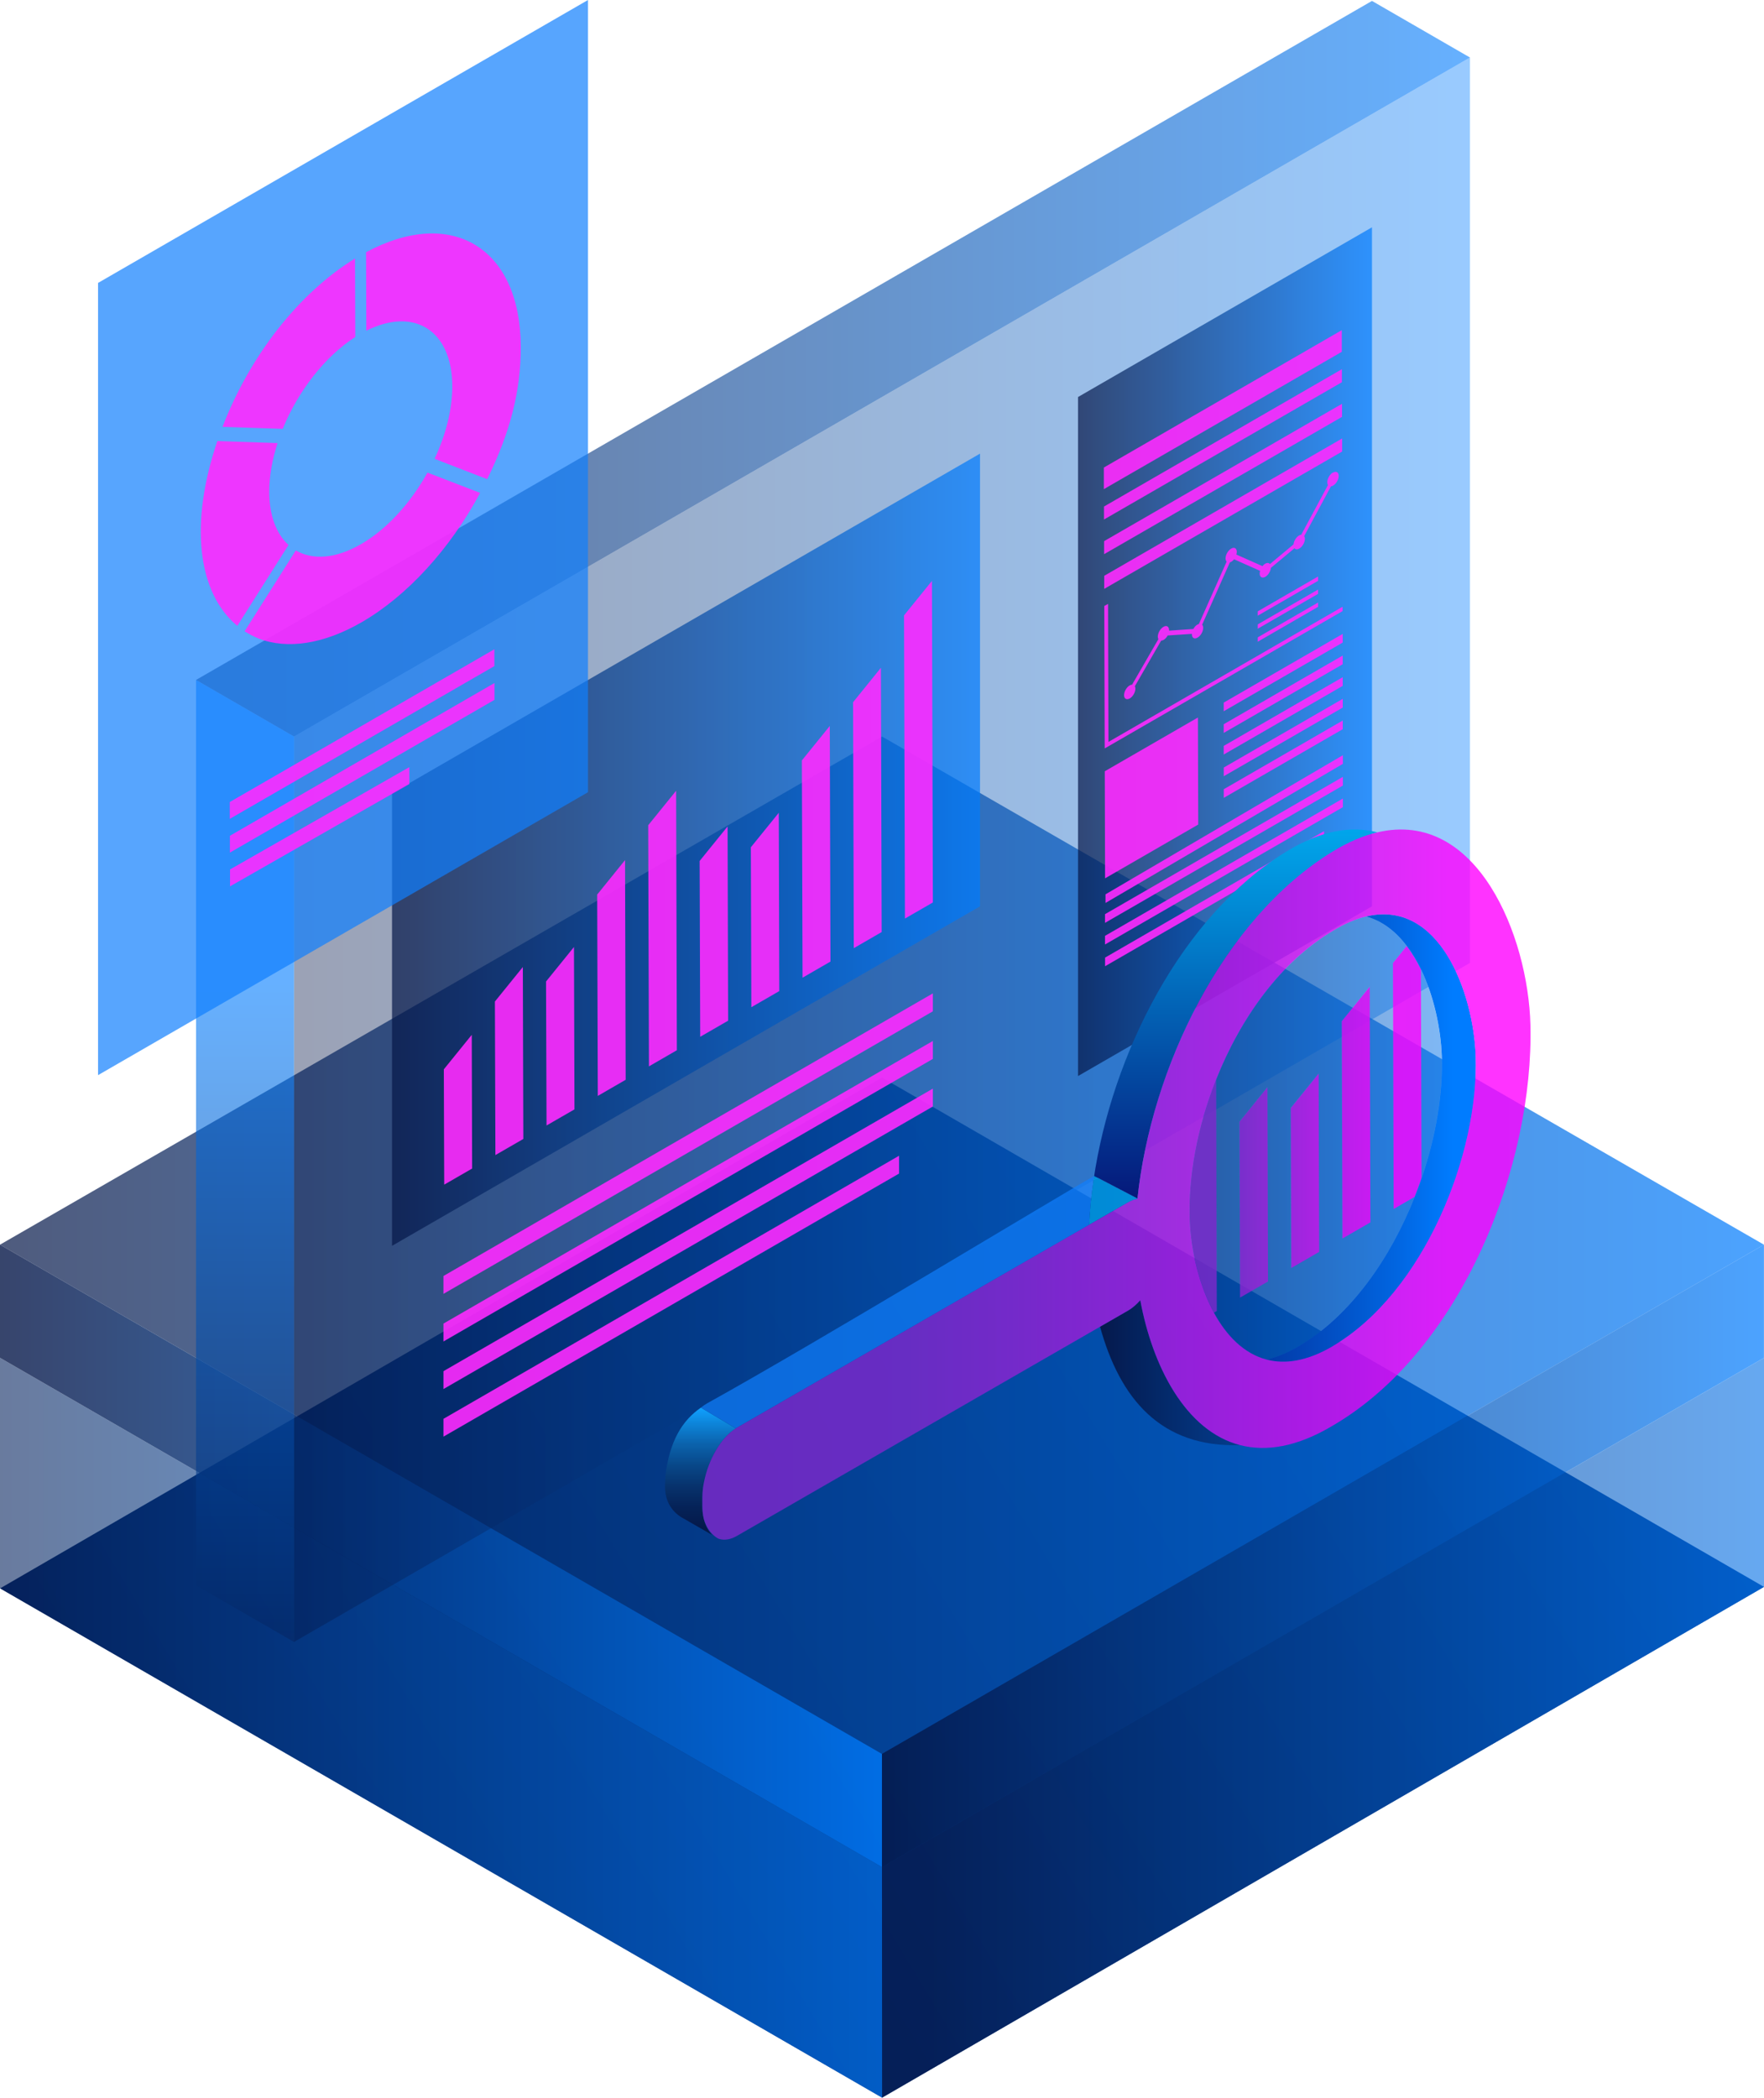 <?xml version="1.0" encoding="UTF-8"?>
<svg id="Layer_2" data-name="Layer 2" xmlns="http://www.w3.org/2000/svg" xmlns:xlink="http://www.w3.org/1999/xlink" viewBox="0 0 288.03 342.47">
  <defs>
    <style>
      .cls-1 {
        fill: none;
      }

      .cls-1, .cls-2, .cls-3, .cls-4, .cls-5, .cls-6, .cls-7 {
        opacity: .7;
      }

      .cls-8 {
        fill: url(#linear-gradient);
      }

      .cls-8, .cls-9, .cls-10 {
        opacity: .8;
      }

      .cls-9 {
        fill: url(#Gradient_Blue-5);
      }

      .cls-2 {
        fill: url(#Gradient_Blue-9);
      }

      .cls-3 {
        fill: url(#Gradient_Blue-4);
      }

      .cls-4 {
        fill: url(#Gradient_Blue-6);
      }

      .cls-11 {
        fill: url(#Gradient_Blue-8);
      }

      .cls-11, .cls-12, .cls-13, .cls-14 {
        opacity: .6;
      }

      .cls-12 {
        fill: url(#Gradient_Blue-2);
      }

      .cls-13 {
        fill: url(#Gradient_Blue-3);
      }

      .cls-15 {
        fill: url(#Gradient_Blue-7);
        opacity: .4;
      }

      .cls-16 {
        fill: url(#Gradient_Blue-19);
      }

      .cls-17 {
        fill: url(#Gradient_Blue);
      }

      .cls-18 {
        fill: url(#Orange_Gradient);
      }

      .cls-19 {
        fill: url(#linear-gradient-3);
      }

      .cls-20 {
        fill: url(#linear-gradient-4);
      }

      .cls-21 {
        fill: url(#linear-gradient-2);
      }

      .cls-22 {
        fill: url(#linear-gradient-7);
      }

      .cls-23 {
        fill: url(#linear-gradient-5);
      }

      .cls-10 {
        fill: url(#Purple_Gradient);
      }

      .cls-5 {
        fill: url(#linear-gradient-6);
      }

      .cls-24 {
        fill: #fe2bff;
        opacity: .9;
      }

      .cls-6 {
        fill: #1080fe;
      }

      .cls-7 {
        fill: url(#Gradient_Blue-10);
      }

      .cls-14 {
        fill: url(#Gradient_Blue-11);
      }

      .cls-25 {
        fill: url(#Gradient_Blue-18);
      }

      .cls-25, .cls-26, .cls-27, .cls-28, .cls-29, .cls-30, .cls-31 {
        opacity: .5;
      }

      .cls-26 {
        fill: url(#Gradient_Blue-17);
      }

      .cls-27 {
        fill: url(#Gradient_Blue-12);
      }

      .cls-28 {
        fill: url(#Gradient_Blue-14);
      }

      .cls-29 {
        fill: url(#Gradient_Blue-13);
      }

      .cls-30 {
        fill: url(#Gradient_Blue-16);
      }

      .cls-31 {
        fill: url(#Gradient_Blue-15);
      }
    </style>
    <linearGradient id="Gradient_Blue" data-name="Gradient Blue" x1="-4.58" y1="349.22" x2="514.38" y2="34.86" gradientUnits="userSpaceOnUse">
      <stop offset="0" stop-color="#051647"/>
      <stop offset="1" stop-color="#007cff"/>
    </linearGradient>
    <linearGradient id="Gradient_Blue-2" data-name="Gradient Blue" x1="151.8" y1="282.08" x2="308.49" y2="282.08" xlink:href="#Gradient_Blue"/>
    <linearGradient id="Gradient_Blue-3" data-name="Gradient Blue" x1="-20.33" y1="282.08" x2="143.87" y2="282.08" xlink:href="#Gradient_Blue"/>
    <linearGradient id="Gradient_Blue-4" data-name="Gradient Blue" x1="0" y1="203.3" x2="288.02" y2="203.3" xlink:href="#Gradient_Blue"/>
    <linearGradient id="Gradient_Blue-5" data-name="Gradient Blue" x1="0" y1="254.02" x2="144.01" y2="254.02" xlink:href="#Gradient_Blue"/>
    <linearGradient id="Gradient_Blue-6" data-name="Gradient Blue" x1="144.01" y1="254.02" x2="288.02" y2="254.02" xlink:href="#Gradient_Blue"/>
    <linearGradient id="Gradient_Blue-7" data-name="Gradient Blue" x1="48.01" y1="138.73" x2="240.02" y2="138.73" xlink:href="#Gradient_Blue"/>
    <linearGradient id="Gradient_Blue-8" data-name="Gradient Blue" x1="40.01" y1="287.87" x2="40.01" y2="160.24" xlink:href="#Gradient_Blue"/>
    <linearGradient id="Gradient_Blue-9" data-name="Gradient Blue" x1="64.01" y1="138.73" x2="160.02" y2="138.73" xlink:href="#Gradient_Blue"/>
    <linearGradient id="Gradient_Blue-10" data-name="Gradient Blue" x1="176.02" y1="106.4" x2="224.02" y2="106.4" xlink:href="#Gradient_Blue"/>
    <linearGradient id="Gradient_Blue-11" data-name="Gradient Blue" x1="32.01" y1="60.2" x2="240.02" y2="60.2" xlink:href="#Gradient_Blue"/>
    <linearGradient id="Gradient_Blue-12" data-name="Gradient Blue" x1="177.78" y1="185.8" x2="242.36" y2="185.8" xlink:href="#Gradient_Blue"/>
    <linearGradient id="Gradient_Blue-13" data-name="Gradient Blue" x1="177.78" y1="175.32" x2="242.36" y2="175.32" xlink:href="#Gradient_Blue"/>
    <linearGradient id="Gradient_Blue-14" data-name="Gradient Blue" x1="177.78" y1="191.15" x2="242.36" y2="191.15" xlink:href="#Gradient_Blue"/>
    <linearGradient id="Gradient_Blue-15" data-name="Gradient Blue" x1="177.78" y1="195.28" x2="242.36" y2="195.28" xlink:href="#Gradient_Blue"/>
    <linearGradient id="Gradient_Blue-16" data-name="Gradient Blue" x1="177.78" y1="194.68" x2="242.36" y2="194.68" xlink:href="#Gradient_Blue"/>
    <linearGradient id="Gradient_Blue-17" data-name="Gradient Blue" x1="177.78" y1="181.65" x2="242.36" y2="181.65" xlink:href="#Gradient_Blue"/>
    <linearGradient id="Gradient_Blue-18" data-name="Gradient Blue" x1="177.78" y1="175.9" x2="242.36" y2="175.9" xlink:href="#Gradient_Blue"/>
    <linearGradient id="linear-gradient" x1="194.24" y1="184.37" x2="232.11" y2="184.37" gradientUnits="userSpaceOnUse">
      <stop offset=".14" stop-color="#8027cd"/>
      <stop offset=".18" stop-color="#8624cf"/>
      <stop offset=".52" stop-color="#c711e9"/>
      <stop offset=".77" stop-color="#ef04f8"/>
      <stop offset=".9" stop-color="#f0f"/>
    </linearGradient>
    <linearGradient id="linear-gradient-2" x1="177.78" y1="185.79" x2="242.36" y2="185.79" gradientUnits="userSpaceOnUse">
      <stop offset="0" stop-color="#051678"/>
      <stop offset=".12" stop-color="#041b7f"/>
      <stop offset=".31" stop-color="#032a93"/>
      <stop offset=".53" stop-color="#0244b5"/>
      <stop offset=".79" stop-color="#0167e3"/>
      <stop offset=".92" stop-color="#007cff"/>
    </linearGradient>
    <linearGradient id="linear-gradient-3" x1="177.78" y1="195.73" x2="207.08" y2="195.73" xlink:href="#linear-gradient-2"/>
    <linearGradient id="linear-gradient-4" x1="201.72" y1="196.7" x2="201.72" y2="112.69" gradientUnits="userSpaceOnUse">
      <stop offset="0" stop-color="#051678"/>
      <stop offset=".58" stop-color="#018ad5"/>
      <stop offset=".86" stop-color="#00beff"/>
    </linearGradient>
    <linearGradient id="Gradient_Blue-19" data-name="Gradient Blue" x1="177.78" y1="224.11" x2="242.36" y2="224.11" xlink:href="#Gradient_Blue"/>
    <linearGradient id="linear-gradient-5" y1="196.12" x2="242.36" y2="196.12" xlink:href="#linear-gradient-2"/>
    <linearGradient id="linear-gradient-6" x1="58.95" y1="35.39" x2="133.13" y2="35.39" gradientTransform="translate(54.17 155.38) rotate(2.39)" gradientUnits="userSpaceOnUse">
      <stop offset="0" stop-color="#00b0f0"/>
      <stop offset="1" stop-color="#00beff"/>
    </linearGradient>
    <linearGradient id="Orange_Gradient" data-name="Orange Gradient" x1="114.68" y1="195.71" x2="212.33" y2="195.71" gradientUnits="userSpaceOnUse">
      <stop offset="0" stop-color="#f92d00"/>
      <stop offset="1" stop-color="#fb8b00"/>
    </linearGradient>
    <linearGradient id="linear-gradient-7" x1="114.35" y1="255.42" x2="114.35" y2="229.81" gradientUnits="userSpaceOnUse">
      <stop offset=".1" stop-color="#051647"/>
      <stop offset=".23" stop-color="#05194b"/>
      <stop offset=".36" stop-color="#052257"/>
      <stop offset=".49" stop-color="#07316b"/>
      <stop offset=".63" stop-color="#084788"/>
      <stop offset=".77" stop-color="#0b63ad"/>
      <stop offset=".9" stop-color="#0d85da"/>
      <stop offset="1" stop-color="#10a1ff"/>
    </linearGradient>
    <linearGradient id="Purple_Gradient" data-name="Purple Gradient" x1="114.68" y1="193.4" x2="249.91" y2="193.4" gradientUnits="userSpaceOnUse">
      <stop offset=".25" stop-color="#8027cd"/>
      <stop offset=".35" stop-color="#8c23d1"/>
      <stop offset=".54" stop-color="#ae18df"/>
      <stop offset=".79" stop-color="#e308f4"/>
      <stop offset=".9" stop-color="#f0f"/>
    </linearGradient>
  </defs>
  <g id="Alpha_Graphic" data-name="Alpha Graphic">
    <g>
      <polygon class="cls-17" points="288.03 259.08 144.03 342.47 .02 259.32 144.02 175.93 288.03 259.08"/>
      <polygon class="cls-12" points="144.01 304.83 144.01 304.83 144.03 342.47 288.03 259.08 288.03 221.68 144.01 304.83"/>
      <polygon class="cls-13" points="144.01 304.83 144.01 304.83 0 221.68 0 259.32 144.03 342.47 144.01 304.83"/>
      <polygon class="cls-3" points="0 203.21 144.01 286.35 288.02 203.21 144.02 120.25 0 203.21"/>
      <polygon class="cls-9" points="0 203.21 0 221.68 144.01 304.83 144.01 286.35 0 203.21"/>
      <polygon class="cls-4" points="144.01 304.83 288.02 221.68 288.02 203.21 144.01 286.35 144.01 304.83"/>
      <polygon class="cls-15" points="48.01 268.07 240.02 157.21 240.02 9.39 48.01 120.25 48.01 268.07"/>
      <polygon class="cls-11" points="48.01 120.25 32.01 111.01 32.01 258.83 48.01 268.07 48.01 120.25"/>
      <polygon class="cls-2" points="64.01 129.49 160.02 74.06 160.02 147.97 64.01 203.4 64.01 129.49"/>
      <polygon class="cls-7" points="176.02 64.82 224.02 37.11 224.02 147.97 176.02 175.68 176.02 64.82"/>
      <polygon class="cls-14" points="48.01 120.25 240.02 9.39 224.02 .15 32.01 111.01 48.01 120.25"/>
      <polygon class="cls-6" points="16.01 175.53 96.01 129.34 96.01 0 16.01 46.19 16.01 175.53"/>
      <polygon class="cls-1" points="16.01 175.53 96.01 129.34 96.01 0 16.01 46.19 16.01 175.53"/>
      <path class="cls-24" d="M97.61,178.92l-.1-32.87,4.55-5.63,.1,35.87-4.55,2.63Zm29.63-17.11l-.08-29.11-4.56,5.63,.08,26.11,4.56-2.63Zm-16.72,9.66l-.12-42.37-4.56,5.63,.12,39.37,4.55-2.63Zm8.37-4.83l-.09-31.71-4.56,5.63,.09,28.71,4.56-2.63Zm16.71-9.65l-.11-38.47-4.56,5.63,.11,35.47,4.56-2.63Zm8.36-4.82l-.12-43.15-4.55,5.63,.12,40.15,4.55-2.63Zm8.36-4.83v-.89l-.15-51.61-4.56,5.63,.15,49.5,4.56-2.63Zm-58.52,33.78l-.08-26.51-4.56,5.63,.08,23.51,4.56-2.63Zm-21.39,50.52v2.91l74.39-42.95v-2.91s-74.39,42.95-74.39,42.95Zm79.91-61.69l-79.91,46.14v2.92l79.91-46.13v-2.92Zm0,7.78l-79.91,46.13v2.92l79.91-46.13v-2.92Zm0-15.55l-79.91,46.14v2.92l79.91-46.13v-2.92Zm-66.87,23.77l-.08-28.07-4.56,5.63,.08,25.07,4.56-2.63Zm-8.36,4.83l-.06-21.83-4.56,5.63,.06,18.83,4.56-2.63ZM219.08,53.91l-38.84,22.42v3.53s38.85-22.42,38.85-22.42v-3.53h0Zm.02,6.37l-38.84,22.42v2.12s38.85-22.42,38.85-22.42v-2.12h0Zm.02,5.65l-38.84,22.42v2.13s38.85-22.42,38.85-22.42v-2.13h0Zm.02,5.66l-38.84,22.42v2.13s38.85-22.42,38.85-22.42v-2.13h0Zm-38.21,27l-.62,.35,.07,23.25,38.84-22.42v-.71s-38.23,22.07-38.23,22.07l-.06-22.55h0Zm36.71-21.45c-.51,.29-.92,1.01-.92,1.6,0,.18,.04,.32,.12,.44l-4.37,8.12c-.1,0-.23,.05-.35,.12-.47,.27-.86,.9-.91,1.46l-3.85,3.21c-.16-.21-.45-.24-.78-.06-.17,.1-.31,.23-.44,.4l-4.26-1.89c.04-.15,.07-.3,.07-.44,0-.59-.41-.83-.92-.53-.51,.29-.92,1.01-.92,1.6,0,.23,.07,.41,.18,.52l-4.53,10.18c-.08,.03-.15,.05-.24,.1-.27,.15-.5,.42-.67,.72l-3.96,.27v-.09c0-.59-.41-.83-.92-.53-.51,.29-.92,1.01-.92,1.6,0,.17,.03,.3,.1,.4l-4.3,7.44c-.12,0-.25,.04-.39,.12-.51,.29-.92,1.01-.92,1.6,0,.59,.42,.82,.93,.53,.51-.29,.92-1.01,.92-1.59,0-.17-.03-.3-.09-.4l4.3-7.45c.12,0,.26-.04,.4-.12,.26-.15,.5-.42,.66-.72l3.96-.26v.09c0,.59,.41,.82,.92,.52,.51-.29,.92-1,.92-1.59,0-.24-.07-.41-.17-.52l4.53-10.18c.08-.02,.16-.05,.24-.1,.16-.09,.31-.23,.44-.4l4.25,1.89c-.04,.15-.07,.3-.07,.44,0,.59,.42,.82,.93,.53,.47-.27,.85-.9,.91-1.46l3.85-3.2c.16,.21,.45,.24,.78,.05,.51-.29,.92-1,.92-1.59,0-.18-.05-.33-.12-.44l4.37-8.12c.11-.01,.23-.05,.35-.13,.51-.29,.92-1,.92-1.59,0-.59-.41-.83-.92-.53h0Zm-2.42,16.98l-9.85,5.69v.71s9.85-5.69,9.85-5.69v-.71h0Zm0,2.13l-9.85,5.69v.71s9.85-5.69,9.85-5.69v-.71h0Zm0,2.12l-9.85,5.69v.71s9.85-5.69,9.85-5.69v-.71h0Zm-19.62,18.77l-15.21,8.78,.05,17.48,15.21-8.78-.05-17.48h0Zm23.63-13.64l-19.42,11.21v1.41s19.43-11.21,19.43-11.21v-1.41h0Zm0,3.53l-19.42,11.21v1.42s19.43-11.21,19.43-11.21v-1.42h0Zm0,3.54l-19.42,11.21v1.41s19.43-11.21,19.43-11.21v-1.41h0Zm.01,3.53l-19.42,11.21v1.42s19.43-11.21,19.43-11.21v-1.42h0Zm0,3.54l-19.42,11.21v1.41s19.43-11.21,19.43-11.21v-1.41h0Zm.02,5.66l-38.75,22.71v1.41s38.76-22.71,38.76-22.71v-1.41h0Zm.01,3.53l-38.84,22.42v1.42s38.84-22.42,38.84-22.42v-1.42h0Zm0,3.54l-38.84,22.42v1.41s38.84-22.42,38.84-22.42v-1.41h0Zm-3.07,5.32l-35.76,20.65v1.41s35.76-20.65,35.76-20.65v-1.41h0ZM57.97,42.2c-9.13,5.62-17.11,15.76-21.64,27.49l9.83,.33c2.48-6.09,6.82-11.77,11.85-15l-.04-12.82h0Zm-22.48,29.81c-4.54,13.32-3.31,24.72,3.26,30.17l8.36-13.21c-1.96-1.78-3.14-4.73-3.15-8.68,0-2.56,.49-5.26,1.36-7.95l-9.82-.33h0Zm34.31,5.15c-2.72,4.89-6.56,9.2-10.85,11.68-4.17,2.41-7.94,2.62-10.65,1.02l-8.36,13.21c.73,.46,1.56,.89,2.32,1.19,4.71,1.81,10.66,.87,16.77-2.66,7.44-4.29,14.44-11.95,19.37-21.13l-8.59-3.31h0Zm-10.03-35.99l.04,12.83c7.81-3.94,14.01-.07,14.04,9.04,.01,3.82-1.07,7.97-2.89,11.87l8.59,3.32c3.8-7.73,5.5-14.45,5.48-21.65-.05-16.17-11.3-22.91-25.26-15.4h0Zm20.95,64.83l-43.2,24.94v2.75s43.2-24.94,43.2-24.94v-2.75h0Zm.02,5.51l-43.2,24.94v2.75s43.2-24.94,43.2-24.94v-2.75h0Zm-43.18,30.44v2.76s29.28-16.71,29.28-16.71v-2.76s-29.28,16.71-29.28,16.71Z"/>
    </g>
    <g>
      <g>
        <path class="cls-27" d="M231,195.38l-3.44,1.99-.12-40.15,2.25-2.79c-1.78-2.34-3.99-4.1-6.65-4.81-1.68,.41-3.49,1.17-5.42,2.36-8.53,5.05-15.08,14.26-19.05,24.27l.11,37.79-.46,.27c2.04,3.75,4.89,6.69,8.6,7.65,1.64-.38,3.38-1.09,5.26-2.19,8.41-4.95,14.94-14.3,18.93-24.4Zm-7.36-34.29l.11,38.47-4.56,2.63-.11-35.47,4.56-5.63Zm-21.17,50.75l-.09-28.71,4.56-5.63,.09,31.71-4.56,2.63Zm8.27-30.94l4.56-5.63,.08,29.11-4.56,2.63-.08-26.11Z"/>
        <path class="cls-29" d="M235.41,172.44c-.15-4.45-1.26-9.76-3.4-14.18l.1,34.12c2.34-6.85,3.51-13.87,3.3-19.94Z"/>
      </g>
      <polygon class="cls-28" points="215.32 175.28 210.76 180.92 210.84 207.02 215.4 204.39 215.32 175.28"/>
      <path class="cls-31" d="M194.28,199.32c.2,4.8,1.48,10.47,3.94,14.99l.46-.27-.11-37.79c-3.06,7.73-4.59,15.93-4.29,23.07Z"/>
      <polygon class="cls-30" points="202.39 183.14 202.48 211.85 207.04 209.22 206.95 177.51 202.39 183.14"/>
      <polygon class="cls-26" points="223.76 199.57 223.65 161.1 219.09 166.73 219.2 202.2 223.76 199.57"/>
      <path class="cls-25" d="M227.56,197.37l3.44-1.99c.39-1,.76-2,1.11-3l-.1-34.12c-.67-1.38-1.44-2.67-2.32-3.82l-2.25,2.79,.12,40.15Z"/>
      <path class="cls-8" d="M215.4,204.39l-4.56,2.63-.08-26.11,4.56-5.63,.08,29.11Zm-21.12-5.07c.2,4.8,1.48,10.47,3.94,14.99l.46-.27-.11-37.79c-3.06,7.73-4.59,15.93-4.29,23.07Zm8.11-16.18l.09,28.71,4.56-2.63-.09-31.71-4.56,5.63Zm21.37,16.43l-.11-38.47-4.56,5.63,.11,35.47,4.56-2.63Zm3.8-2.19l3.44-1.99c.39-1,.76-2,1.11-3l-.1-34.12c-.67-1.38-1.44-2.67-2.32-3.82l-2.25,2.79,.12,40.15Z"/>
      <path class="cls-21" d="M217.62,219.78c14.89-8.76,23.88-31.33,23.34-47.34-.36-10.45-5.97-25.69-17.91-22.81,2.66,.71,4.87,2.46,6.65,4.81,.87,1.15,1.65,2.44,2.32,3.82,2.14,4.42,3.24,9.73,3.4,14.18,.21,6.07-.96,13.09-3.3,19.94-.34,1.01-.71,2.01-1.11,3-3.99,10.09-10.52,19.45-18.93,24.4-1.87,1.1-3.62,1.81-5.26,2.19,3.02,.79,6.61,.28,10.81-2.19Z"/>
      <polygon class="cls-19" points="185.72 195.74 185.72 195.73 185.72 195.74 185.72 195.74"/>
      <path class="cls-20" d="M185.73,195.68c2.24-21.23,13.91-45.68,31.89-56.67,2.57-1.57,4.99-2.58,7.26-3.12-4.18-1.09-9.11-.36-14.81,3.12-17.13,10.47-28.53,33.15-31.51,53.62,.4-.22,.64-.35,.67-.35l6.49,3.39Z"/>
      <path class="cls-16" d="M186.18,212.28c-.62,.71-1.3,1.3-2.01,1.7-1.52,.87-3.04,1.75-4.55,2.62,3.21,11.68,9.87,19.79,22.89,19.33-9.03-2.31-14.38-13.08-16.32-23.66Z"/>
      <path class="cls-6" d="M120.32,233.09c19.18-11.05,38.36-22.09,57.54-33.14,.11-2.39,.45-5.48,.81-7.96-5.6,3.12-44.98,27.02-63.24,37.14-.33,.19-.66,.42-.98,.68l5.7,3.39c.06-.04,.12-.08,.18-.12Z"/>
      <path class="cls-23" d="M184.18,196.31c.53-.31,1.05-.49,1.54-.57,0,0,0,0,0-.01,0-.01,0-.03,0-.04l-6.49-3.39s-.27,.13-.67,.35c-.36,2.48-.6,4.92-.71,7.31,2.11-1.21,4.22-2.43,6.32-3.64Z"/>
      <path class="cls-5" d="M184.18,196.31c.53-.31,1.05-.49,1.54-.57,0,0,0,0,0-.01,0-.01,0-.03,0-.04l-7.07-3.69s-.05,.3-.1,.65c-.36,2.48-.6,4.92-.71,7.31,2.11-1.21,4.22-2.43,6.32-3.64Z"/>
      <path class="cls-18" d="M185.73,195.69h0s0,.03,0,.04c0-.01,.01-.03,.01-.04Z"/>
      <path class="cls-22" d="M114.79,242.88c.5-3.96,2.7-8.03,5.35-9.67l-5.7-3.39h0c-3.01,2.07-5.12,5.41-5.8,11.2l-.05,1.29c-.13,3.04,1.42,4.75,2.98,5.58l4.75,2.73c-.64-.58-1.13-1.48-1.39-2.63-.1-.37-.17-.78-.21-1.2-.02-.25-.05-.5-.05-.76v-1.29c0-.61,.05-1.23,.14-1.85Z"/>
      <path class="cls-10" d="M249.89,167.3c-.36-14.41-8.67-35.28-25.01-31.4-2.27,.54-4.68,1.54-7.26,3.12-17.98,10.99-29.66,35.44-31.89,56.67h0s0,.03-.01,.04c0,0,0,.01,0,.01-.49,.08-1.01,.26-1.54,.57-2.11,1.21-4.22,2.43-6.32,3.64-19.18,11.05-38.36,22.09-57.54,33.14-.06,.04-.12,.08-.18,.12-2.44,1.52-4.47,5.08-5.18,8.72-.07,.32-.13,.64-.17,.95-.07,.55-.11,1.1-.11,1.65v1.29c0,.33,.02,.65,.04,.95,.04,.43,.1,.83,.19,1.21,.38,1.36,1.14,2.38,1.99,2.98h0c.31,.22,.5,.28,.5,.28,.86,.27,1.84,.14,2.92-.48,19.77-11.39,39.54-22.77,59.31-34.16,1.52-.87,3.04-1.75,4.55-2.62,.71-.41,1.38-1,2.01-1.7,1.94,10.57,7.29,21.34,16.32,23.66,4.22,1.08,9.25,.32,15.11-3.19,21.2-12.38,32.84-42.64,32.27-65.45Zm-32.27,52.48c-4.2,2.47-7.79,2.98-10.81,2.19-3.71-.97-6.56-3.91-8.6-7.65-2.45-4.52-3.74-10.19-3.94-14.99-.3-7.13,1.23-15.34,4.29-23.07,3.97-10.01,10.52-19.22,19.05-24.27,1.94-1.19,3.74-1.95,5.42-2.36,11.94-2.88,17.56,12.36,17.91,22.81,.55,16.01-8.44,38.58-23.34,47.34Z"/>
    </g>
  </g>
</svg>